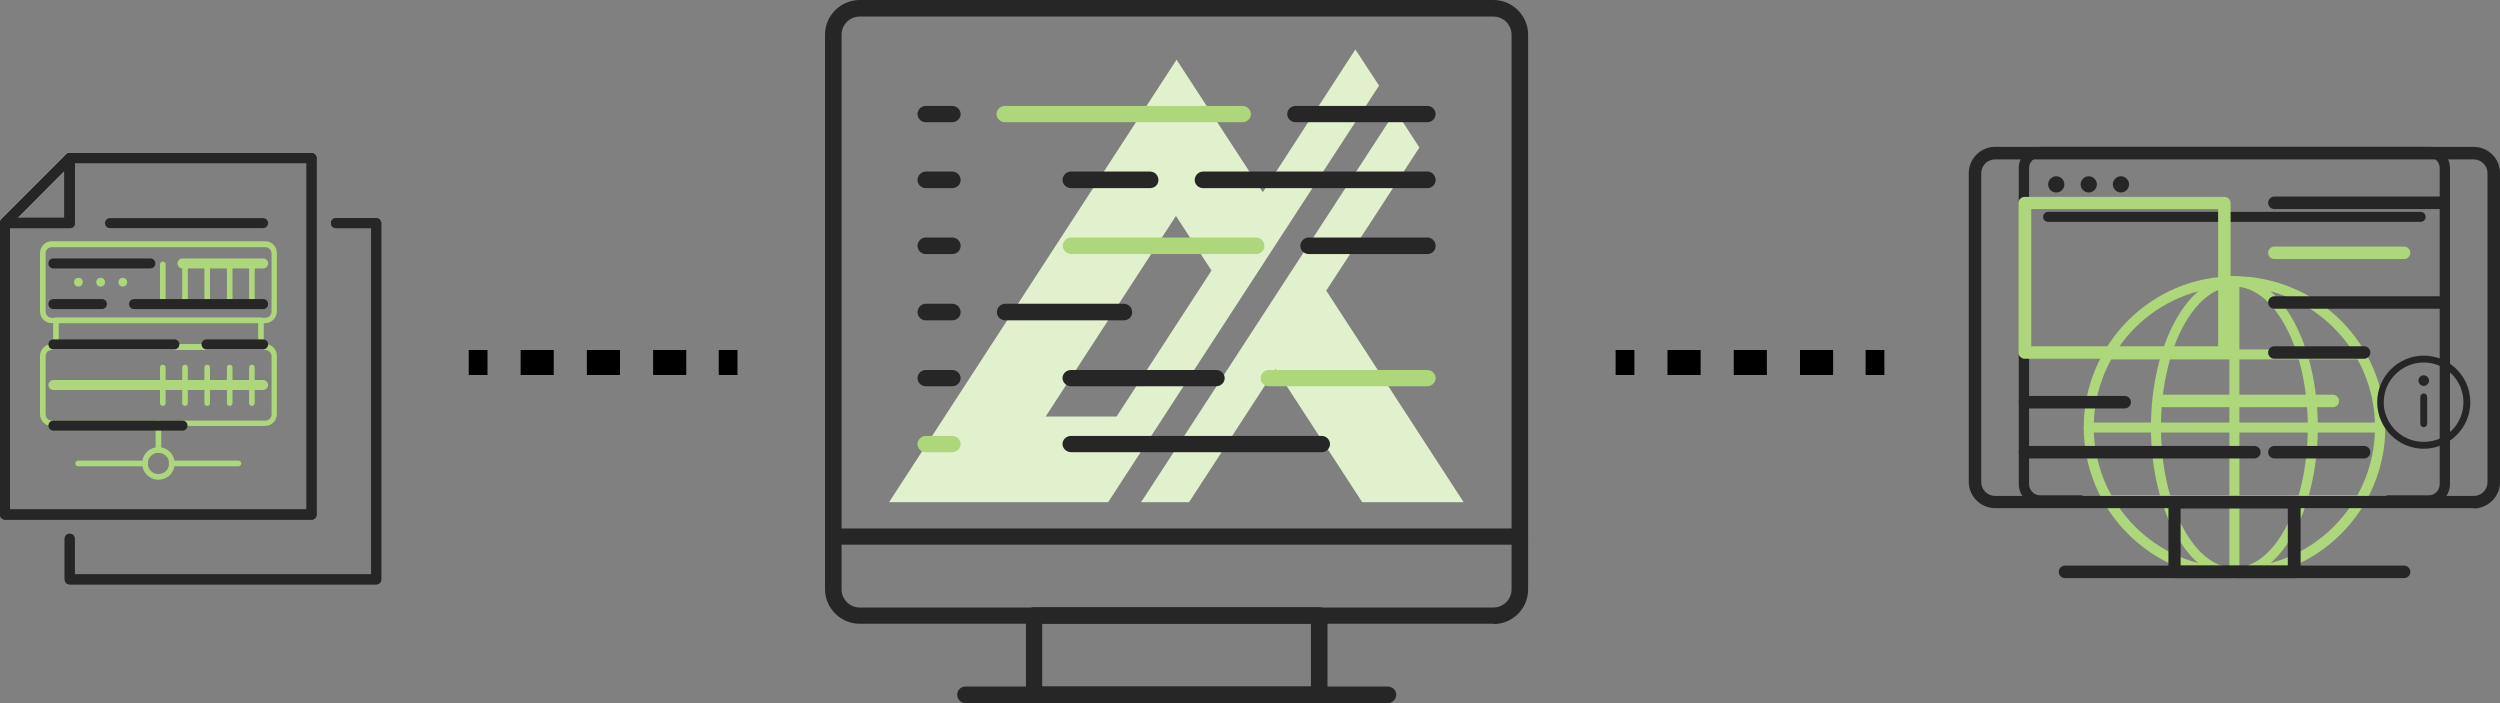 <?xml version="1.0" encoding="UTF-8"?>
<svg id="Layer_2" xmlns="http://www.w3.org/2000/svg" version="1.1" width="800" height="225" viewBox="0 0 800 225">
  <rect x="0" y="0" width="800" height="225" fill="#808080" stroke="none"/>
  <!-- Generator: Adobe Illustrator 29.3.1, SVG Export Plug-In . SVG Version: 2.1.0 Build 151)  -->
  <defs>
    <style>
      .st0 {
        fill: #e1f0cd;
      }

      .st1 {
        fill: #aed67a;
      }

      .st2 {
        stroke-dasharray: 10.6 10.6;
      }

      .st2, .st3 {
        fill: none;
        stroke: #000;
        stroke-miterlimit: 10;
        stroke-width: 8px;
      }

      .st4 {
        fill: #262626;
      }

      #doc-input {
        animation-name: docinAnimation;
        animation-duration: 10s;
        animation-iteration-count: infinite;
        transform-origin: 61px 117px;
      }
      #data-input {
        animation-name: datainAnimation;
        animation-duration: 10s;
        animation-iteration-count: infinite;
        transform-origin: 61px 117px;
      }
      #doc-output {
        animation-name: docoutAnimation;
        animation-duration: 10s;
        animation-iteration-count: infinite;
        transform-origin: 715px 117px;
      }
      #data-output {
        animation-name: dataoutAnimation;
        animation-duration: 10s;
        animation-iteration-count: infinite;
        transform-origin: 715px 117px;
      }
      @keyframes docinAnimation {
        0% {transform: scale(0); visibility: hidden;}
        10% {transform: scale(1); visibility: visible;}
        40% {transform: scale(1); visibility: visible;}
        50% {transform: scale(0); visibility: hidden;}
        100% {transform: scale(0); visibility: hidden;}
      }
      @keyframes datainAnimation {
        0% {transform: scale(0); visibility: hidden;}
        50% {transform: scale(0); visibility: hidden;}
        60% {transform: scale(1); visibility: visible;}
        90% {transform: scale(1); visibility: visible;}
        100% {transform: scale(0); visibility: hidden;}
      }
      @keyframes docoutAnimation {
        0% {transform: scale(0); visibility: hidden;}
        10% {transform: scale(0); visibility: hidden;}
        20% {transform: scale(1); visibility: visible;}
        40% {transform: scale(1); visibility: visible;}
        50% {transform: scale(0); visibility: hidden;}
        100% {transform: scale(0); visibility: hidden;}
      }
      @keyframes dataoutAnimation {
        0% {transform: scale(0); visibility: hidden;}
        60% {transform: scale(0); visibility: hidden;}
        70% {transform: scale(1); visibility: visible;}
        90% {transform: scale(1); visibility: visible;}
        100% {transform: scale(0); visibility: hidden;}
      }
    </style>
  </defs>
  <g id="Layer_1-2">
    <g>
      <g id="data-input">
        <path class="st4" d="M99.7,166.3H1.6c-.9,0-1.6-.8-1.6-1.6v-93.3c0-.4.2-.9.5-1.2l20.7-20.7c.3-.3.7-.5,1.1-.5h77.4c.9,0,1.6.7,1.6,1.6v114.1c0,.9-.7,1.6-1.6,1.6ZM3.2,163h94.9V52.2H22.9L3.2,72v91Z"/>
        <path class="st4" d="M120.4,187H22.3c-.9,0-1.6-.7-1.6-1.6v-13c0-.9.7-1.6,1.6-1.6s1.6.7,1.6,1.6v11.4h94.9v-110.8h-11.3c-.9,0-1.6-.7-1.6-1.6s.7-1.6,1.6-1.6h12.9c.9,0,1.6.8,1.6,1.6v114c0,.9-.7,1.6-1.6,1.6h0Z"/>
        <path class="st4" d="M22.3,73H1.6c-.6,0-1.2-.4-1.5-1-.2-.6-.1-1.3.4-1.8l20.7-20.7c.4-.5,1.1-.6,1.8-.4.6.2,1,.8,1,1.5v20.8c0,.9-.7,1.6-1.6,1.6ZM5.5,69.7h15.1v-15.2s-15.1,15.2-15.1,15.2Z"/>
        <g>
          <path class="st1" d="M83.4,112H17.9c-.5,0-.9-.4-.9-.9v-8.6c0-.5.4-.9.9-.9h65.6c.5,0,.9.4.9.9v8.6c0,.5-.4.9-.9.9h0ZM18.8,110.2h63.8v-6.8H18.8v6.8Z"/>
          <path class="st1" d="M26.5,90.3c0,.8-.6,1.4-1.4,1.4s-1.4-.6-1.4-1.4.6-1.4,1.4-1.4,1.4.6,1.4,1.4Z"/>
          <path class="st1" d="M33.6,90.3c0,.8-.6,1.4-1.4,1.4s-1.4-.6-1.4-1.4.6-1.4,1.4-1.4,1.4.6,1.4,1.4Z"/>
          <path class="st1" d="M40.7,90.3c0,.8-.6,1.4-1.4,1.4s-1.4-.6-1.4-1.4.6-1.4,1.4-1.4,1.4.6,1.4,1.4Z"/>
          <path class="st1" d="M80.6,96.9c-.5,0-.9-.4-.9-.9v-11.4c0-.5.4-.9.9-.9s.9.4.9.9v11.4c0,.5-.4.9-.9.9Z"/>
          <path class="st1" d="M73.5,96.9c-.5,0-.9-.4-.9-.9v-11.4c0-.5.4-.9.9-.9s.9.4.9.9v11.4c0,.5-.4.9-.9.9Z"/>
          <path class="st1" d="M66.3,96.9c-.5,0-.9-.4-.9-.9v-11.4c0-.5.4-.9.9-.9s.9.4.9.9v11.4c0,.5-.4.9-.9.9Z"/>
          <path class="st1" d="M59.2,96.9c-.5,0-.9-.4-.9-.9v-11.4c0-.5.4-.9.9-.9s.9.4.9.9v11.4c0,.5-.4.9-.9.9Z"/>
          <path class="st1" d="M52.1,96.9c-.5,0-.9-.4-.9-.9v-11.4c0-.5.4-.9.9-.9s.9.4.9.9v11.4c0,.5-.4.9-.9.9Z"/>
          <path class="st1" d="M84.9,136.3H16.5c-2.1,0-3.7-1.7-3.7-3.8v-18.6c0-2.1,1.7-3.8,3.7-3.8h68.4c2.1,0,3.7,1.7,3.7,3.8v18.6c0,2.1-1.7,3.8-3.7,3.8ZM16.5,112c-1.1,0-1.9.9-1.9,2v18.6c0,1.1.9,2,1.9,2h68.4c1.1,0,2-.9,2-2v-18.6c0-1.1-.9-2-2-2H16.5Z"/>
          <path class="st1" d="M26.5,123.2c0,.8-.6,1.4-1.4,1.4s-1.4-.6-1.4-1.4.6-1.4,1.4-1.4,1.4.6,1.4,1.4Z"/>
          <path class="st1" d="M33.6,123.2c0,.8-.6,1.4-1.4,1.4s-1.4-.6-1.4-1.4.6-1.4,1.4-1.4,1.4.6,1.4,1.4Z"/>
          <path class="st1" d="M40.7,123.2c0,.8-.6,1.4-1.4,1.4s-1.4-.6-1.4-1.4.6-1.4,1.4-1.4,1.4.6,1.4,1.4Z"/>
          <path class="st1" d="M80.6,129.9c-.5,0-.9-.4-.9-.9v-11.4c0-.5.4-.9.9-.9s.9.4.9.9v11.4c0,.5-.4.9-.9.9Z"/>
          <path class="st1" d="M73.5,129.9c-.5,0-.9-.4-.9-.9v-11.4c0-.5.4-.9.9-.9s.9.4.9.9v11.4c0,.5-.4.9-.9.9Z"/>
          <path class="st1" d="M66.3,129.9c-.5,0-.9-.4-.9-.9v-11.4c0-.5.4-.9.9-.9s.9.4.9.9v11.4c0,.5-.4.9-.9.9Z"/>
          <path class="st1" d="M59.2,129.9c-.5,0-.9-.4-.9-.9v-11.4c0-.5.4-.9.9-.9s.9.4.9.9v11.4c0,.5-.4.9-.9.9Z"/>
          <path class="st1" d="M52.1,129.9c-.5,0-.9-.4-.9-.9v-11.4c0-.5.4-.9.9-.9s.9.4.9.9v11.4c0,.5-.4.9-.9.9Z"/>
          <path class="st1" d="M50.7,144.9c-.5,0-.9-.4-.9-.9v-8.6c0-.5.4-.9.9-.9s.9.4.9.9v8.6c0,.5-.4.9-.9.9Z"/>
          <path class="st1" d="M46.4,149.2h-21.4c-.5,0-.9-.4-.9-.9s.4-.9.9-.9h21.4c.5,0,.9.4.9.9s-.4.9-.9.9Z"/>
          <path class="st1" d="M76.3,149.2h-21.4c-.5,0-.9-.4-.9-.9s.4-.9.9-.9h21.4c.5,0,.9.4.9.9s-.4.9-.9.9Z"/>
          <path class="st1" d="M50.7,153.5c-2.8,0-5.2-2.3-5.2-5.2s2.3-5.2,5.2-5.2,5.2,2.3,5.2,5.2-2.3,5.2-5.2,5.2ZM50.7,144.9c-1.9,0-3.4,1.5-3.4,3.4s1.5,3.4,3.4,3.4,3.4-1.5,3.4-3.4-1.5-3.4-3.4-3.4Z"/>
          <path class="st1" d="M84.9,103.4H16.5c-2.1,0-3.7-1.7-3.7-3.8v-18.6c0-2.1,1.7-3.8,3.7-3.8h68.4c2.1,0,3.7,1.7,3.7,3.8v18.6c0,2.1-1.7,3.8-3.7,3.8ZM16.5,79.1c-1.1,0-1.9.9-1.9,2v18.6c0,1.1.9,2,1.9,2h68.4c1.1,0,2-.9,2-2v-18.6c0-1.1-.9-2-2-2H16.5Z"/>
        </g>
      </g>
      <g id="doc-input">
        <path class="st4" d="M99.7,166.3H1.6c-.9,0-1.6-.8-1.6-1.6v-93.3c0-.4.2-.9.5-1.2l20.7-20.7c.3-.3.7-.5,1.1-.5h77.4c.9,0,1.6.7,1.6,1.6v114.1c0,.9-.7,1.6-1.6,1.6ZM3.2,163h94.9V52.2H22.9L3.2,72v91Z"/>
        <path class="st4" d="M120.4,187H22.3c-.9,0-1.6-.7-1.6-1.6v-13c0-.9.7-1.6,1.6-1.6s1.6.7,1.6,1.6v11.4h94.9v-110.8h-11.3c-.9,0-1.6-.7-1.6-1.6s.7-1.6,1.6-1.6h12.9c.9,0,1.6.8,1.6,1.6v114c0,.9-.7,1.6-1.6,1.6h0Z"/>
        <path class="st4" d="M22.3,73H1.6c-.6,0-1.2-.4-1.5-1-.2-.6-.1-1.3.4-1.8l20.7-20.7c.4-.5,1.1-.6,1.8-.4.6.2,1,.8,1,1.5v20.8c0,.9-.7,1.6-1.6,1.6ZM5.5,69.7h15.1v-15.2s-15.1,15.2-15.1,15.2Z"/>
        <g>
          <path class="st4" d="M48.1,85.9h-31c-.9,0-1.6-.7-1.6-1.6s.7-1.6,1.6-1.6h31c.9,0,1.6.7,1.6,1.6s-.7,1.6-1.6,1.6Z"/>
          <path class="st1" d="M84.2,85.9h-25.8c-.9,0-1.6-.7-1.6-1.6s.7-1.6,1.6-1.6h25.8c.9,0,1.6.7,1.6,1.6s-.7,1.6-1.6,1.6Z"/>
          <path class="st4" d="M84.2,73h-49c-.9,0-1.6-.7-1.6-1.6s.7-1.6,1.6-1.6h49c.9,0,1.6.8,1.6,1.6s-.7,1.6-1.6,1.6Z"/>
          <path class="st4" d="M32.6,98.9h-15.5c-.9,0-1.6-.7-1.6-1.6s.7-1.6,1.6-1.6h15.5c.9,0,1.6.7,1.6,1.6s-.7,1.6-1.6,1.6Z"/>
          <path class="st4" d="M84.2,98.9h-41.3c-.9,0-1.6-.7-1.6-1.6s.7-1.6,1.6-1.6h41.3c.9,0,1.6.7,1.6,1.6s-.7,1.6-1.6,1.6Z"/>
          <path class="st4" d="M55.8,111.8H17.1c-.9,0-1.6-.7-1.6-1.6s.7-1.6,1.6-1.6h38.7c.9,0,1.6.7,1.6,1.6s-.7,1.6-1.6,1.6Z"/>
          <path class="st4" d="M84.2,111.8h-18.1c-.9,0-1.6-.7-1.6-1.6s.7-1.6,1.6-1.6h18.1c.9,0,1.6.7,1.6,1.6s-.7,1.6-1.6,1.6Z"/>
          <path class="st1" d="M84.2,124.8H17.1c-.9,0-1.6-.7-1.6-1.6s.7-1.6,1.6-1.6h67.1c.9,0,1.6.8,1.6,1.6s-.7,1.6-1.6,1.6Z"/>
          <path class="st4" d="M58.4,137.8H17.1c-.9,0-1.6-.7-1.6-1.6s.7-1.6,1.6-1.6h41.3c.9,0,1.6.7,1.6,1.6s-.7,1.6-1.6,1.6Z"/>
        </g>
      </g>
      <g id="deltaxml">
        <g id="dxig-logo">
          <path class="st0" d="M433.8,15.7h0l-29.7,45.8h0c0,0-27.6-42.4-27.6-42.4l-92,141.6h70.1L441.3,27.4l-7.6-11.6h0ZM387.6,86.7l-30.3,46.6h-22.7l41.7-64.2,11.4,17.5h-.1q0,.1,0,.1Z"/>
          <polygon class="st0" points="468.3 160.7 435.9 160.7 408.2 118.1 380.5 160.7 365.1 160.7 366.2 159.1 446.6 35.5 454.2 47.2 424.4 93 468.3 160.6 468.3 160.7"/>
        </g>
        <g>
          <g>
            <path class="st4" d="M456.8,39.1h-42.2c-1.5,0-2.7-1.2-2.7-2.6s1.2-2.6,2.7-2.6h42.2c1.4,0,2.6,1.2,2.6,2.6s-1.2,2.6-2.6,2.6Z"/>
            <path class="st1" d="M397.6,39.1h-76.1c-1.4,0-2.6-1.2-2.6-2.6s1.2-2.6,2.6-2.6h76.1c1.5,0,2.7,1.2,2.7,2.6s-1.2,2.6-2.7,2.6Z"/>
            <path class="st4" d="M389.2,123.6h-46.5c-1.4,0-2.7-1.2-2.7-2.6s1.2-2.6,2.7-2.6h46.5c1.5,0,2.7,1.2,2.7,2.6s-1.2,2.6-2.7,2.6Z"/>
            <path class="st4" d="M359.6,102.5h-38c-1.4,0-2.6-1.2-2.6-2.6s1.2-2.7,2.6-2.7h38c1.5,0,2.7,1.2,2.7,2.7s-1.2,2.6-2.7,2.6Z"/>
            <path class="st4" d="M368,60.2h-25.3c-1.4,0-2.7-1.2-2.7-2.6s1.2-2.7,2.7-2.7h25.3c1.5,0,2.7,1.2,2.7,2.7s-1.2,2.6-2.7,2.6Z"/>
            <path class="st4" d="M423,144.7h-80.3c-1.4,0-2.7-1.2-2.7-2.6s1.2-2.6,2.7-2.6h80.3c1.4,0,2.6,1.2,2.6,2.6s-1.2,2.6-2.6,2.6Z"/>
            <path class="st1" d="M401.9,81.3h-59.1c-1.4,0-2.7-1.2-2.7-2.6s1.2-2.7,2.7-2.7h59.1c1.5,0,2.7,1.2,2.7,2.7s-1.2,2.6-2.7,2.6Z"/>
            <path class="st1" d="M456.8,123.6h-50.7c-1.5,0-2.7-1.2-2.7-2.6s1.2-2.6,2.7-2.6h50.7c1.4,0,2.6,1.2,2.6,2.6s-1.2,2.6-2.6,2.6Z"/>
            <path class="st4" d="M456.8,60.2h-71.8c-1.5,0-2.7-1.2-2.7-2.6s1.2-2.7,2.7-2.7h71.8c1.4,0,2.6,1.2,2.6,2.7s-1.2,2.6-2.6,2.6h0Z"/>
            <path class="st4" d="M456.8,81.3h-38c-1.5,0-2.7-1.2-2.7-2.6s1.2-2.7,2.7-2.7h38c1.4,0,2.6,1.2,2.6,2.7s-1.2,2.6-2.6,2.6Z"/>
            <path class="st4" d="M304.7,39.1h-8.5c-1.4,0-2.6-1.2-2.6-2.6s1.2-2.6,2.6-2.6h8.5c1.5,0,2.7,1.2,2.7,2.6s-1.2,2.6-2.7,2.6Z"/>
            <path class="st4" d="M304.7,60.2h-8.5c-1.4,0-2.6-1.2-2.6-2.6s1.2-2.7,2.6-2.7h8.5c1.5,0,2.7,1.2,2.7,2.7s-1.2,2.6-2.7,2.6Z"/>
            <path class="st4" d="M304.7,81.3h-8.5c-1.4,0-2.6-1.2-2.6-2.6s1.2-2.7,2.6-2.7h8.5c1.5,0,2.7,1.2,2.7,2.7s-1.2,2.6-2.7,2.6Z"/>
            <path class="st4" d="M304.7,102.5h-8.5c-1.4,0-2.6-1.2-2.6-2.6s1.2-2.7,2.6-2.7h8.5c1.5,0,2.7,1.2,2.7,2.7s-1.2,2.6-2.7,2.6Z"/>
            <path class="st4" d="M304.7,123.6h-8.5c-1.4,0-2.6-1.2-2.6-2.6s1.2-2.6,2.6-2.6h8.5c1.5,0,2.7,1.2,2.7,2.6s-1.2,2.6-2.7,2.6Z"/>
            <path class="st1" d="M304.7,144.7h-8.5c-1.4,0-2.6-1.2-2.6-2.6s1.2-2.6,2.6-2.6h8.5c1.5,0,2.7,1.2,2.7,2.6s-1.2,2.6-2.7,2.6Z"/>
          </g>
          <g>
            <path class="st4" d="M422.2,225h-91.3c-1.4,0-2.6-1.2-2.6-2.7v-25.3c0-1.5,1.2-2.7,2.6-2.7h91.3c1.4,0,2.6,1.2,2.6,2.7v25.3c0,1.5-1.2,2.7-2.6,2.7ZM333.5,219.7h86v-20.1h-86v20.1Z"/>
            <path class="st4" d="M477.9,199.6h-202.8c-6.1,0-11.1-5-11.1-11.1V11.1c0-6.1,5-11.1,11.1-11.1h202.8c6.1,0,11.1,5,11.1,11.1v177.5c0,6.1-4.9,11.1-11.1,11.1ZM275.1,5.3c-3.2,0-5.8,2.6-5.8,5.8v177.5c0,3.2,2.6,5.8,5.8,5.8h202.8c3.2,0,5.8-2.6,5.8-5.8V11.1c0-3.2-2.6-5.8-5.8-5.8,0,0-202.8,0-202.8,0Z"/>
            <path class="st4" d="M444.1,225h-135.2c-1.4,0-2.6-1.2-2.6-2.7s1.2-2.6,2.6-2.6h135.2c1.5,0,2.7,1.2,2.7,2.6s-1.2,2.7-2.7,2.7h0Z"/>
            <path class="st4" d="M486.4,174.3h-219.7c-1.5,0-2.7-1.2-2.7-2.6s1.2-2.6,2.7-2.6h219.7c1.4,0,2.6,1.2,2.6,2.6s-1.2,2.6-2.6,2.6Z"/>
          </g>
        </g>
      </g>
      <g>
        <line class="st3" x1="150" y1="116" x2="156" y2="116"/>
        <line class="st2" x1="166.6" y1="116" x2="224.7" y2="116"/>
        <line class="st3" x1="230" y1="116" x2="236" y2="116"/>
      </g>
      <g>
        <line class="st3" x1="517" y1="116" x2="523" y2="116"/>
        <line class="st2" x1="533.6" y1="116" x2="591.7" y2="116"/>
        <line class="st3" x1="597" y1="116" x2="603" y2="116"/>
      </g>
      <g id="data-output">
        <g>
          <path class="st4" d="M777.2,161.7h-13c-.9,0-1.6-.7-1.6-1.6s.7-1.6,1.6-1.6h13c2,0,3.5-1.6,3.5-3.6V53.8c0-2-1.6-3.5-3.5-3.5h-124.4c-2,0-3.5,1.6-3.5,3.5v101.1c0,2,1.6,3.6,3.5,3.6h13c.9,0,1.6.7,1.6,1.6s-.7,1.6-1.6,1.6h-13c-3.7,0-6.8-3-6.8-6.8V53.8c0-3.8,3.1-6.8,6.8-6.8h124.4c3.7,0,6.8,3,6.8,6.8v101.1c0,3.8-3.1,6.8-6.8,6.8h0Z"/>
          <path class="st4" d="M774.6,71h-119.2c-.9,0-1.6-.7-1.6-1.6s.7-1.6,1.6-1.6h119.2c.9,0,1.6.7,1.6,1.6s-.7,1.6-1.6,1.6Z"/>
          <g>
            <path class="st4" d="M660.6,59c0,1.4-1.1,2.6-2.6,2.6s-2.6-1.2-2.6-2.6,1.2-2.6,2.6-2.6,2.6,1.2,2.6,2.6Z"/>
            <path class="st4" d="M671,59c0,1.4-1.2,2.6-2.6,2.6s-2.6-1.2-2.6-2.6,1.2-2.6,2.6-2.6,2.6,1.2,2.6,2.6Z"/>
            <path class="st4" d="M681.3,59c0,1.4-1.2,2.6-2.6,2.6s-2.6-1.2-2.6-2.6,1.2-2.6,2.6-2.6,2.6,1.2,2.6,2.6Z"/>
          </g>
        </g>
        <g>
          <path class="st1" d="M715,185c-26.6,0-48.2-21.7-48.2-48.3s21.7-48.3,48.2-48.3,48.3,21.7,48.3,48.3-21.6,48.3-48.3,48.3ZM715,91.7c-24.8,0-45,20.2-45,45s20.2,45,45,45,45-20.2,45-45-20.2-45-45-45Z"/>
          <path class="st1" d="M715,185c-14.7,0-26.7-21.7-26.7-48.3s12-48.3,26.7-48.3,26.7,21.7,26.7,48.3-12,48.3-26.7,48.3ZM715,91.7c-13,0-23.5,20.2-23.5,45s10.5,45,23.5,45,23.5-20.2,23.5-45-10.5-45-23.5-45Z"/>
          <path class="st1" d="M715,185c-.9,0-1.6-.8-1.6-1.6v-93.3c0-.9.7-1.6,1.6-1.6s1.6.7,1.6,1.6v93.3c0,.9-.7,1.6-1.6,1.6Z"/>
          <path class="st1" d="M761.7,138.4h-93.3c-.9,0-1.6-.8-1.6-1.6s.7-1.6,1.6-1.6h93.3c.9,0,1.6.7,1.6,1.6s-.7,1.6-1.6,1.6Z"/>
          <path class="st1" d="M755.2,161.7h-80.3c-.9,0-1.6-.7-1.6-1.6s.7-1.6,1.6-1.6h80.3c.9,0,1.6.7,1.6,1.6s-.7,1.6-1.6,1.6Z"/>
          <path class="st1" d="M755.2,115h-80.3c-.9,0-1.6-.8-1.6-1.6s.7-1.6,1.6-1.6h80.3c.9,0,1.6.7,1.6,1.6s-.7,1.6-1.6,1.6Z"/>
        </g>
      </g>
      <g id="doc-output">
        <path class="st4" d="M734.2,185h-38.3c-1.1,0-2-.9-2-2v-22.3c0-1.1.9-2,2-2h38.3c1.1,0,2,.9,2,2v22.3c0,1.1-.9,2-2,2ZM697.8,181h34.3v-18.3h-34.3v18.3h0Z"/>
        <path class="st4" d="M791.6,162.6h-153.2c-4.6,0-8.4-3.8-8.4-8.4V55.4c0-4.6,3.8-8.4,8.4-8.4h153.2c4.6,0,8.4,3.7,8.4,8.4v98.9c0,4.6-3.8,8.4-8.4,8.4ZM638.4,51c-2.4,0-4.4,2-4.4,4.4v98.9c0,2.4,2,4.4,4.4,4.4h153.2c2.4,0,4.4-1.9,4.4-4.4V55.4c0-2.4-2-4.4-4.4-4.4h-153.2Z"/>
        <path class="st4" d="M769.3,185h-108.5c-1.1,0-2-.9-2-2s.9-2,2-2h108.5c1.1,0,2,.9,2,2s-.9,2-2,2Z"/>
        <path class="st1" d="M711.8,114.8h-63.9c-1.1,0-2-.9-2-2v-47.8c0-1.1.9-2,2-2h63.9c1.1,0,2,.9,2,2v47.8c0,1.1-.9,2-2,2ZM650,110.8h59.8v-43.9h-59.8v43.9Z"/>
        <path class="st4" d="M679.9,130.7h-31.9c-1.1,0-2-.9-2-2s.9-2,2-2h31.9c1.1,0,2,.9,2,2s-.9,2-2,2Z"/>
        <path class="st4" d="M756.5,114.8h-28.7c-1.1,0-2-.9-2-2s.9-2,2-2h28.7c1.1,0,2,.9,2,2s-.9,2-2,2Z"/>
        <path class="st4" d="M756.5,146.7h-28.7c-1.1,0-2-.9-2-2s.9-2,2-2h28.7c1.1,0,2,.9,2,2s-.9,2-2,2Z"/>
        <path class="st4" d="M782,98.8h-54.2c-1.1,0-2-.9-2-2s.9-2,2-2h54.2c1.1,0,2,.9,2,2s-.9,2-2,2Z"/>
        <path class="st1" d="M746.5,130.3h-54.2c-1.1,0-2-.9-2-2s.9-2,2-2h54.2c1.1,0,2,.9,2,2s-.9,2-2,2Z"/>
        <path class="st1" d="M769.3,82.9h-41.5c-1.1,0-2-.9-2-2s.9-2,2-2h41.5c1.1,0,2,.9,2,2s-.9,2-2,2Z"/>
        <path class="st4" d="M782,66.9h-54.2c-1.1,0-2-.9-2-2s.9-2,2-2h54.2c1.1,0,2,.9,2,2s-.9,2-2,2Z"/>
        <path class="st4" d="M721.4,146.7h-73.4c-1.1,0-2-.9-2-2s.9-2,2-2h73.4c1.1,0,2,.9,2,2s-.9,2-2,2Z"/>
        <g>
          <path class="st4" d="M775.6,143.6c-8.2,0-14.9-6.7-14.9-14.9s6.7-14.9,14.9-14.9,14.9,6.7,14.9,14.9-6.7,14.9-14.9,14.9ZM775.6,116c-7,0-12.8,5.7-12.8,12.7s5.7,12.7,12.8,12.7,12.7-5.7,12.7-12.7-5.7-12.7-12.7-12.7Z"/>
          <path class="st4" d="M775.6,120.1c-1,0-1.7.8-1.7,1.7s.8,1.7,1.7,1.7,1.7-.8,1.7-1.7-.8-1.7-1.7-1.7Z"/>
          <path class="st4" d="M775.6,136.7c-.6,0-1.1-.5-1.1-1.1v-8.6c0-.6.5-1.1,1.1-1.1s1.1.5,1.1,1.1v8.6c0,.6-.5,1.1-1.1,1.1Z"/>
        </g>
      </g>
    </g>
  </g>
</svg>